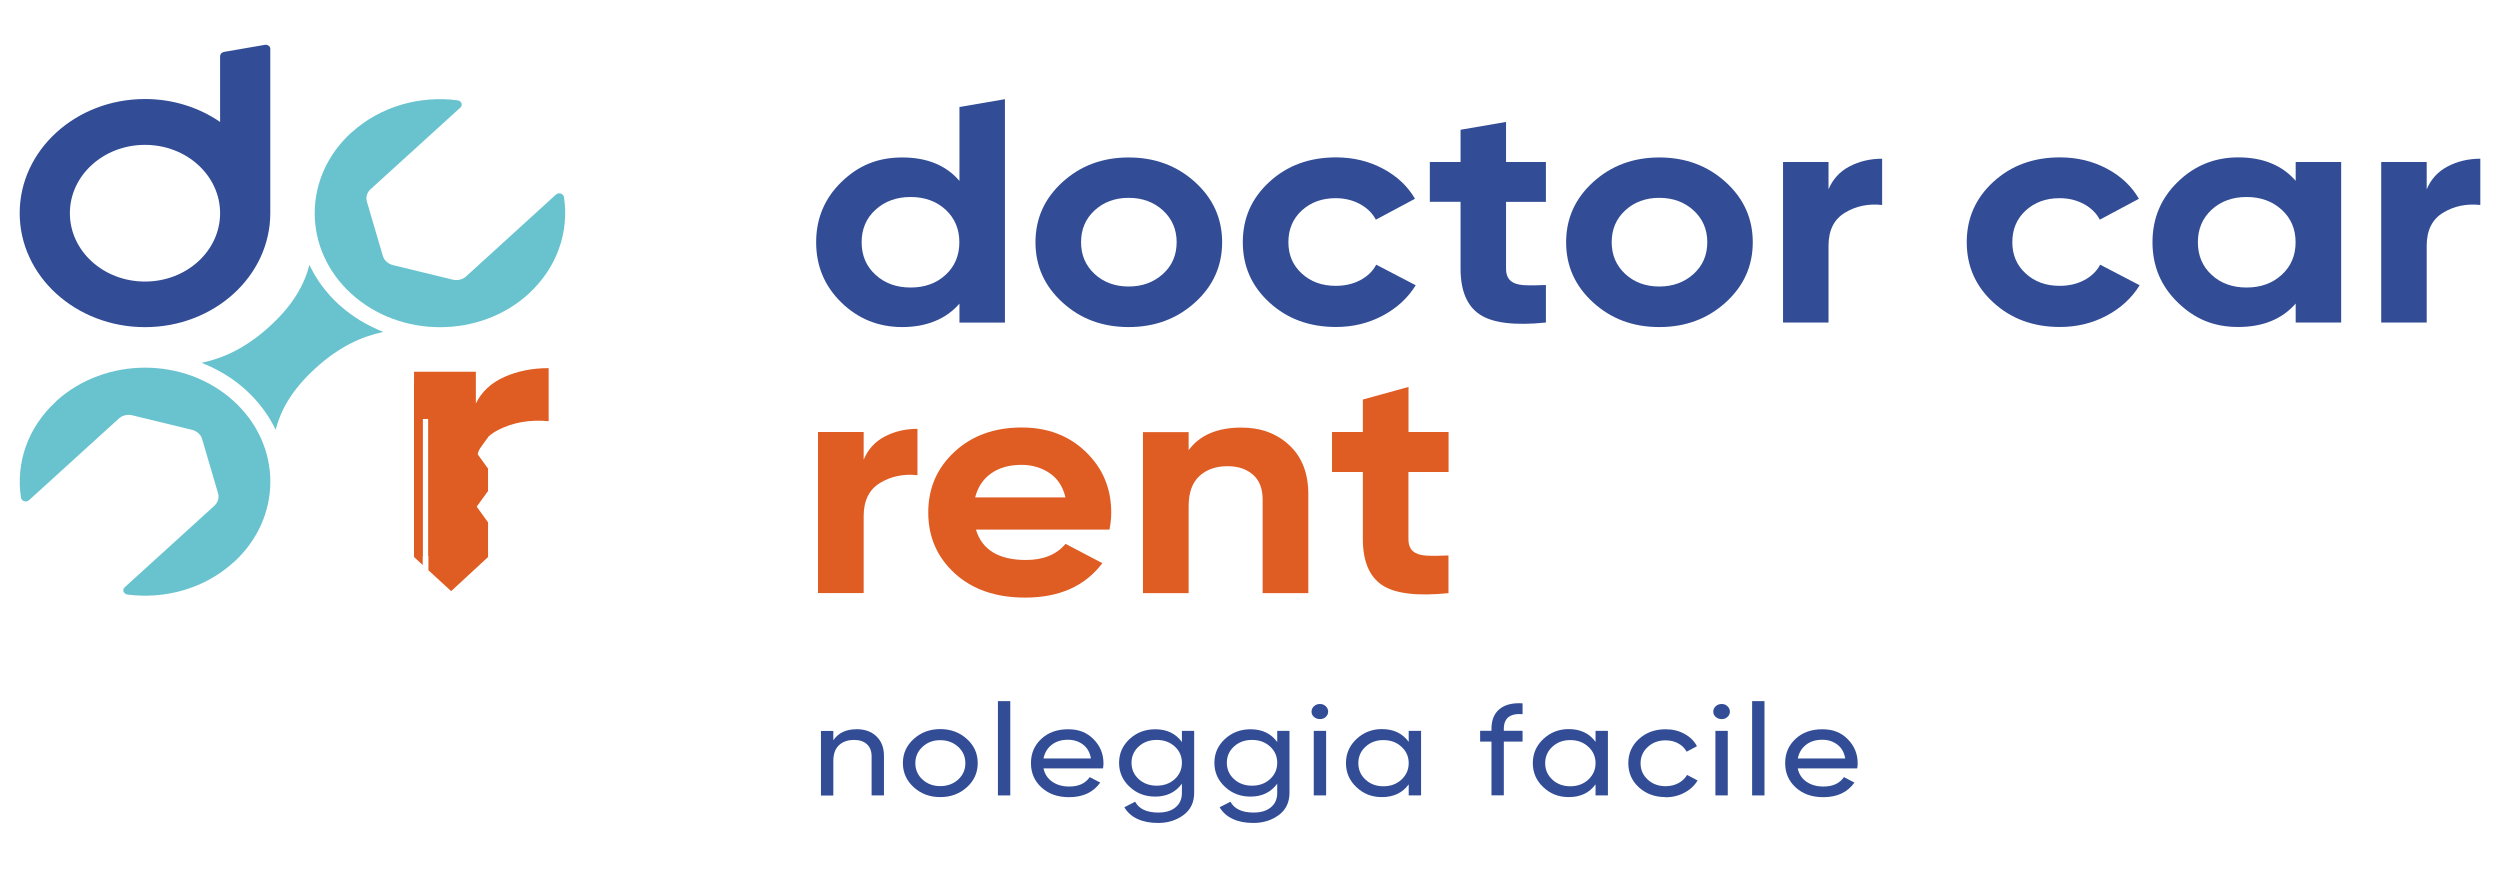 <svg width="500" height="174" viewBox="0 0 500 174" fill="none" xmlns="http://www.w3.org/2000/svg">
<path d="M105.728 58.764C95.948 67.664 80.077 67.664 70.278 58.764C60.498 49.863 60.498 35.421 70.278 26.504H70.315C76.091 21.231 83.99 19.099 91.5 20.056C92.294 20.156 92.626 21.013 92.072 21.517L74.117 37.839C73.397 38.494 73.12 39.435 73.379 40.325L76.571 51.19C76.829 52.08 77.605 52.768 78.583 53.02L90.522 55.925C91.5 56.161 92.552 55.925 93.253 55.254L111.19 38.914C111.744 38.41 112.685 38.713 112.796 39.435C113.848 46.27 111.486 53.49 105.71 58.764H105.728Z" fill="#68C3CF"/>
<path d="M46.731 80.208C56.512 89.108 56.512 103.55 46.731 112.467H46.694C40.919 117.74 33.02 119.873 25.51 118.916C24.716 118.815 24.384 117.959 24.938 117.455L42.875 101.149C43.594 100.494 43.871 99.553 43.613 98.663L40.42 87.799C40.162 86.908 39.387 86.22 38.409 85.968L26.469 83.063C25.491 82.828 24.439 83.063 23.738 83.735L5.801 100.041C5.247 100.544 4.306 100.242 4.195 99.52C3.144 92.685 5.487 85.498 11.263 80.242V80.208C21.081 71.308 36.951 71.308 46.731 80.208Z" fill="#68C3CF"/>
<path d="M67.861 60.997C65.24 58.612 63.266 55.892 61.882 52.97C60.885 56.832 58.745 60.896 53.91 65.296C49.056 69.712 44.591 71.644 40.328 72.567C43.613 73.86 46.639 75.691 49.167 77.991C51.714 80.309 53.725 83.013 55.128 85.951C56.143 82.089 58.265 78.042 63.1 73.642C67.953 69.225 72.419 67.294 76.663 66.387C73.397 65.094 70.389 63.281 67.861 60.98V60.997Z" fill="#68C3CF"/>
<path d="M411.987 65.397C406.673 65.397 402.244 63.768 398.682 60.51C395.121 57.252 393.349 53.239 393.349 48.436C393.349 43.633 395.121 39.619 398.682 36.361C402.225 33.104 406.673 31.475 411.987 31.475C415.42 31.475 418.557 32.23 421.362 33.725C424.185 35.22 426.326 37.235 427.784 39.754L419.96 43.935C419.258 42.608 418.188 41.567 416.749 40.795C415.309 40.022 413.704 39.636 411.914 39.636C409.182 39.636 406.931 40.459 405.141 42.105C403.351 43.75 402.465 45.866 402.465 48.436C402.465 51.005 403.351 53.054 405.141 54.699C406.931 56.345 409.182 57.168 411.914 57.168C413.741 57.168 415.383 56.799 416.822 56.043C418.262 55.287 419.332 54.263 420.033 52.936L427.932 57.05C426.381 59.569 424.185 61.601 421.362 63.113C418.539 64.624 415.42 65.397 411.987 65.397Z" fill="#324D96"/>
<path d="M459.137 32.398H468.235V64.507H459.137V60.711C456.406 63.835 452.567 65.397 447.64 65.397C442.713 65.397 438.912 63.768 435.535 60.476C432.158 57.185 430.497 53.188 430.497 48.436C430.497 43.683 432.176 39.67 435.535 36.395C438.893 33.12 442.935 31.475 447.64 31.475C452.586 31.475 456.406 33.036 459.137 36.16V32.365V32.398ZM442.326 54.968C444.153 56.664 446.496 57.504 449.32 57.504C452.143 57.504 454.487 56.664 456.332 54.968C458.196 53.272 459.119 51.106 459.119 48.453C459.119 45.799 458.196 43.633 456.332 41.937C454.468 40.241 452.125 39.401 449.32 39.401C446.515 39.401 444.171 40.241 442.326 41.937C440.499 43.633 439.576 45.799 439.576 48.453C439.576 51.106 440.499 53.289 442.326 54.968Z" fill="#324D96"/>
<path d="M485.323 37.907C486.172 35.858 487.574 34.313 489.53 33.288C491.486 32.264 493.664 31.744 496.063 31.744V40.996C493.295 40.694 490.804 41.215 488.626 42.541C486.43 43.868 485.341 46.068 485.341 49.158V64.507H476.243V32.398H485.341V37.923L485.323 37.907Z" fill="#324D96"/>
<path d="M239.001 60.493C235.385 63.768 230.956 65.413 225.733 65.413C220.511 65.413 216.1 63.785 212.502 60.493C208.903 57.218 207.095 53.205 207.095 48.453C207.095 43.7 208.903 39.687 212.502 36.412C216.1 33.137 220.511 31.492 225.733 31.492C230.956 31.492 235.366 33.12 239.001 36.412C242.618 39.687 244.427 43.7 244.427 48.453C244.427 53.205 242.618 57.218 239.001 60.493ZM218.924 54.8C220.732 56.463 223.002 57.302 225.733 57.302C228.464 57.302 230.734 56.463 232.58 54.8C234.425 53.138 235.329 51.005 235.329 48.436C235.329 45.866 234.406 43.75 232.58 42.071C230.753 40.409 228.464 39.569 225.733 39.569C223.002 39.569 220.732 40.409 218.924 42.071C217.115 43.734 216.211 45.866 216.211 48.436C216.211 51.005 217.115 53.121 218.924 54.8Z" fill="#324D96"/>
<path d="M267.199 65.397C261.884 65.397 257.455 63.768 253.894 60.51C250.332 57.252 248.561 53.239 248.561 48.436C248.561 43.633 250.332 39.619 253.894 36.361C257.437 33.104 261.884 31.475 267.199 31.475C270.631 31.475 273.769 32.23 276.574 33.725C279.397 35.22 281.538 37.235 282.996 39.754L275.171 43.935C274.47 42.608 273.4 41.567 271.96 40.795C270.521 40.022 268.915 39.636 267.125 39.636C264.394 39.636 262.143 40.459 260.353 42.105C258.563 43.75 257.677 45.866 257.677 48.436C257.677 51.005 258.563 53.054 260.353 54.699C262.143 56.345 264.394 57.168 267.125 57.168C268.952 57.168 270.595 56.799 272.034 56.043C273.473 55.287 274.544 54.263 275.245 52.936L283.143 57.05C281.593 59.569 279.397 61.601 276.574 63.113C273.75 64.624 270.631 65.397 267.199 65.397Z" fill="#324D96"/>
<path d="M345.129 60.493C341.512 63.768 337.083 65.413 331.861 65.413C326.639 65.413 322.228 63.785 318.63 60.493C315.031 57.218 313.223 53.205 313.223 48.453C313.223 43.7 315.031 39.687 318.63 36.412C322.228 33.137 326.639 31.492 331.861 31.492C337.083 31.492 341.494 33.12 345.129 36.412C348.746 39.687 350.555 43.7 350.555 48.453C350.555 53.205 348.746 57.218 345.129 60.493ZM325.052 54.8C326.86 56.463 329.13 57.302 331.861 57.302C334.592 57.302 336.862 56.463 338.707 54.8C340.553 53.138 341.457 51.005 341.457 48.436C341.457 45.866 340.534 43.75 338.707 42.071C336.88 40.409 334.592 39.569 331.861 39.569C329.13 39.569 326.86 40.409 325.052 42.071C323.243 43.734 322.339 45.866 322.339 48.436C322.339 51.005 323.243 53.121 325.052 54.8Z" fill="#324D96"/>
<path d="M365.687 37.907C366.536 35.858 367.938 34.313 369.894 33.288C371.85 32.264 374.028 31.744 376.427 31.744V40.996C373.659 40.694 371.168 41.215 368.99 42.541C366.794 43.868 365.705 46.068 365.705 49.158V64.507H356.608V32.398H365.705V37.923L365.687 37.907Z" fill="#324D96"/>
<path d="M191.889 21.399V36.177C189.213 33.053 185.393 31.492 180.448 31.492C175.502 31.492 171.645 33.121 168.268 36.412C164.909 39.687 163.23 43.7 163.23 48.453C163.23 53.205 164.909 57.218 168.268 60.493C171.627 63.768 175.686 65.413 180.448 65.413C185.209 65.413 189.195 63.852 191.889 60.728V64.523H200.987V19.837L191.889 21.399ZM189.121 54.968C187.294 56.664 184.95 57.504 182.127 57.504C179.303 57.504 176.96 56.664 175.114 54.968C173.251 53.272 172.328 51.106 172.328 48.453C172.328 45.799 173.251 43.633 175.114 41.937C176.978 40.241 179.322 39.401 182.127 39.401C184.932 39.401 187.275 40.241 189.121 41.937C190.948 43.633 191.87 45.799 191.87 48.453C191.87 51.106 190.948 53.289 189.121 54.968Z" fill="#324D96"/>
<path d="M309.181 40.358V32.398H301.209V24.388L292.112 25.95V32.398H285.966V40.358H292.112V53.709C292.112 58.125 293.385 61.182 295.95 62.894C298.515 64.607 302.925 65.145 309.181 64.507V57C307.447 57.084 305.989 57.101 304.808 57.034C303.627 56.967 302.741 56.681 302.132 56.16C301.523 55.64 301.209 54.834 301.209 53.725V40.375H309.181V40.358Z" fill="#324D96"/>
<path d="M54.076 9.812C54.076 9.274 53.541 8.871 52.95 8.972L44.794 10.383C44.351 10.467 44.019 10.819 44.019 11.223V24.388C39.83 21.517 34.644 19.804 28.997 19.804C15.157 19.804 3.937 30.031 3.937 42.625C3.937 55.22 15.157 65.43 28.997 65.43C42.838 65.43 54.057 55.22 54.057 42.625C54.057 42.424 54.057 9.812 54.057 9.812H54.076ZM28.997 56.312C20.693 56.312 13.976 50.199 13.976 42.642C13.976 35.085 20.693 28.973 28.997 28.973C37.301 28.973 44.019 35.085 44.019 42.642C44.019 50.199 37.301 56.312 28.997 56.312Z" fill="#324D96"/>
<path d="M172.734 91.946C173.583 89.881 174.985 88.336 176.941 87.312C178.898 86.287 181.075 85.767 183.493 85.767V95.036C180.706 94.734 178.215 95.255 176.019 96.581C173.823 97.908 172.734 100.125 172.734 103.215V118.614H163.599V86.405H172.734V91.946Z" fill="#DF5C22"/>
<path d="M195.192 105.935C196.41 109.965 199.75 111.997 205.176 111.997C208.663 111.997 211.302 110.922 213.111 108.773L220.474 112.635C216.986 117.237 211.837 119.52 205.046 119.52C199.197 119.52 194.491 117.908 190.966 114.684C187.442 111.46 185.651 107.413 185.651 102.509C185.651 97.606 187.405 93.609 190.892 90.368C194.38 87.127 198.864 85.498 204.345 85.498C209.531 85.498 213.812 87.127 217.189 90.401C220.566 93.659 222.245 97.706 222.245 102.509C222.245 103.584 222.135 104.726 221.895 105.918H195.211L195.192 105.935ZM195.044 99.486H213.092C212.576 97.303 211.505 95.658 209.863 94.583C208.239 93.508 206.375 92.971 204.308 92.971C201.854 92.971 199.824 93.542 198.219 94.684C196.613 95.826 195.561 97.421 195.026 99.486H195.044Z" fill="#DF5C22"/>
<path d="M248.284 85.515C252.159 85.515 255.352 86.69 257.88 89.058C260.408 91.426 261.663 94.684 261.663 98.848V118.63H252.528V99.889C252.528 97.74 251.901 96.094 250.609 94.952C249.317 93.81 247.638 93.239 245.516 93.239C243.154 93.239 241.271 93.911 239.85 95.238C238.429 96.564 237.728 98.563 237.728 101.233V118.63H228.594V86.421H237.728V90.032C239.943 87.026 243.467 85.515 248.284 85.515Z" fill="#DF5C22"/>
<path d="M289.694 94.398H281.685V107.799C281.685 108.924 281.999 109.73 282.608 110.251C283.217 110.771 284.121 111.057 285.302 111.124C286.483 111.191 287.941 111.174 289.694 111.09V118.63C283.42 119.269 278.991 118.731 276.426 117.018C273.861 115.305 272.569 112.232 272.569 107.799V94.398H266.405V86.405H272.569V79.906L281.704 77.387V86.405H289.713V94.398H289.694Z" fill="#DF5C22"/>
<path d="M171.276 145.835C172.937 145.835 174.284 146.305 175.28 147.262C176.277 148.22 176.794 149.513 176.794 151.158V159.085H174.321V151.276C174.321 150.218 174.007 149.412 173.38 148.841C172.752 148.27 171.885 147.985 170.796 147.985C169.56 147.985 168.563 148.337 167.807 149.026C167.05 149.731 166.663 150.789 166.663 152.25V159.102H164.19V146.188H166.663V148.052C167.659 146.591 169.191 145.852 171.258 145.852L171.276 145.835Z" fill="#324D96"/>
<path d="M193.365 157.456C191.907 158.766 190.136 159.421 188.051 159.421C185.965 159.421 184.212 158.766 182.754 157.456C181.315 156.146 180.577 154.534 180.577 152.619C180.577 150.705 181.296 149.093 182.754 147.783C184.212 146.473 185.965 145.818 188.051 145.818C190.136 145.818 191.907 146.473 193.365 147.783C194.823 149.093 195.543 150.705 195.543 152.619C195.543 154.534 194.823 156.146 193.365 157.456ZM188.051 157.221C189.471 157.221 190.671 156.784 191.631 155.911C192.59 155.038 193.07 153.946 193.07 152.636C193.07 151.326 192.59 150.235 191.631 149.362C190.671 148.488 189.471 148.035 188.051 148.035C186.63 148.035 185.467 148.472 184.507 149.362C183.548 150.252 183.068 151.326 183.068 152.636C183.068 153.946 183.548 155.038 184.507 155.911C185.467 156.784 186.648 157.221 188.051 157.221Z" fill="#324D96"/>
<path d="M199.584 159.085V140.226H202.057V159.085H199.584Z" fill="#324D96"/>
<path d="M208.7 153.661C208.94 154.819 209.531 155.709 210.453 156.348C211.376 156.986 212.502 157.305 213.849 157.305C215.731 157.305 217.078 156.683 217.946 155.424L220.049 156.515C218.665 158.463 216.58 159.437 213.812 159.437C211.561 159.437 209.734 158.799 208.313 157.506C206.91 156.23 206.191 154.601 206.191 152.636C206.191 150.671 206.873 149.076 208.257 147.783C209.641 146.49 211.431 145.852 213.627 145.852C215.823 145.852 217.411 146.524 218.721 147.85C220.031 149.177 220.695 150.789 220.695 152.67C220.695 153.006 220.658 153.325 220.603 153.677H208.7V153.661ZM213.609 147.951C212.28 147.951 211.192 148.287 210.324 148.975C209.457 149.664 208.922 150.571 208.7 151.696H218.186C217.983 150.47 217.447 149.546 216.599 148.908C215.75 148.27 214.753 147.951 213.609 147.951Z" fill="#324D96"/>
<path d="M236.4 146.171H238.835V158.547C238.835 160.462 238.134 161.94 236.713 162.998C235.292 164.055 233.595 164.593 231.602 164.593C230.015 164.593 228.631 164.324 227.486 163.787C226.324 163.249 225.456 162.46 224.866 161.453L227.025 160.344C227.8 161.788 229.35 162.511 231.657 162.511C233.133 162.511 234.296 162.158 235.126 161.453C235.975 160.747 236.381 159.79 236.381 158.564V156.734C235.126 158.447 233.355 159.32 231.048 159.32C229.018 159.32 227.302 158.665 225.918 157.355C224.515 156.045 223.814 154.45 223.814 152.569C223.814 150.688 224.515 149.11 225.918 147.8C227.32 146.507 229.037 145.852 231.048 145.852C233.373 145.852 235.145 146.708 236.381 148.404V146.188L236.4 146.171ZM227.745 155.827C228.704 156.7 229.904 157.137 231.343 157.137C232.783 157.137 233.982 156.7 234.942 155.827C235.901 154.954 236.381 153.862 236.381 152.552C236.381 151.242 235.901 150.168 234.942 149.294C233.982 148.421 232.783 147.985 231.343 147.985C229.904 147.985 228.704 148.421 227.745 149.294C226.785 150.168 226.305 151.259 226.305 152.552C226.305 153.845 226.785 154.954 227.745 155.827Z" fill="#324D96"/>
<path d="M255.462 146.171H257.898V158.547C257.898 160.462 257.197 161.94 255.776 162.998C254.355 164.055 252.657 164.593 250.664 164.593C249.077 164.593 247.693 164.324 246.549 163.787C245.387 163.249 244.519 162.46 243.929 161.453L246.088 160.344C246.863 161.788 248.413 162.511 250.72 162.511C252.196 162.511 253.359 162.158 254.189 161.453C255.038 160.747 255.444 159.79 255.444 158.564V156.734C254.189 158.447 252.417 159.32 250.111 159.32C248.081 159.32 246.365 158.665 244.981 157.355C243.578 156.045 242.877 154.45 242.877 152.569C242.877 150.688 243.578 149.11 244.981 147.8C246.383 146.507 248.099 145.852 250.111 145.852C252.436 145.852 254.207 146.708 255.444 148.404V146.188L255.462 146.171ZM246.807 155.827C247.767 156.7 248.967 157.137 250.406 157.137C251.845 157.137 253.045 156.7 254.004 155.827C254.964 154.954 255.444 153.862 255.444 152.552C255.444 151.242 254.964 150.168 254.004 149.294C253.045 148.421 251.845 147.985 250.406 147.985C248.967 147.985 247.767 148.421 246.807 149.294C245.848 150.168 245.368 151.259 245.368 152.552C245.368 153.845 245.848 154.954 246.807 155.827Z" fill="#324D96"/>
<path d="M263.988 143.82C263.508 143.82 263.121 143.669 262.789 143.383C262.456 143.098 262.309 142.745 262.309 142.325C262.309 141.906 262.475 141.553 262.789 141.251C263.121 140.948 263.508 140.797 263.988 140.797C264.468 140.797 264.837 140.948 265.151 141.251C265.464 141.553 265.63 141.906 265.63 142.325C265.63 142.745 265.464 143.098 265.151 143.383C264.837 143.686 264.449 143.82 263.988 143.82ZM262.752 159.085V146.171H265.224V159.085H262.752Z" fill="#324D96"/>
<path d="M281.74 146.171H284.213V159.085H281.74V156.868C280.504 158.581 278.714 159.421 276.37 159.421C274.377 159.421 272.68 158.766 271.296 157.439C269.893 156.129 269.192 154.517 269.192 152.619C269.192 150.722 269.893 149.127 271.296 147.8C272.698 146.49 274.396 145.818 276.37 145.818C278.714 145.818 280.504 146.675 281.74 148.371V146.154V146.171ZM276.684 157.254C278.124 157.254 279.323 156.818 280.283 155.928C281.242 155.038 281.74 153.946 281.74 152.636C281.74 151.326 281.261 150.235 280.283 149.345C279.323 148.455 278.124 148.018 276.684 148.018C275.245 148.018 274.082 148.455 273.104 149.345C272.144 150.235 271.665 151.326 271.665 152.636C271.665 153.946 272.144 155.038 273.104 155.928C274.064 156.818 275.263 157.254 276.684 157.254Z" fill="#324D96"/>
<path d="M304.513 142.829C302.021 142.644 300.766 143.618 300.766 145.768V146.154H304.513V148.32H300.766V159.068H298.294V148.32H296.024V146.154H298.294V145.768C298.294 144.021 298.829 142.712 299.899 141.822C300.969 140.932 302.501 140.545 304.513 140.663V142.829Z" fill="#324D96"/>
<path d="M319.109 146.171H321.582V159.085H319.109V156.868C317.873 158.581 316.083 159.421 313.739 159.421C311.746 159.421 310.049 158.766 308.665 157.439C307.262 156.129 306.561 154.517 306.561 152.619C306.561 150.722 307.262 149.127 308.665 147.8C310.067 146.49 311.765 145.818 313.739 145.818C316.083 145.818 317.873 146.675 319.109 148.371V146.154V146.171ZM314.053 157.254C315.493 157.254 316.692 156.818 317.652 155.928C318.611 155.038 319.109 153.946 319.109 152.636C319.109 151.326 318.63 150.235 317.652 149.345C316.692 148.455 315.493 148.018 314.053 148.018C312.614 148.018 311.451 148.455 310.473 149.345C309.514 150.235 309.034 151.326 309.034 152.636C309.034 153.946 309.514 155.038 310.473 155.928C311.433 156.818 312.632 157.254 314.053 157.254Z" fill="#324D96"/>
<path d="M333.116 159.421C330.975 159.421 329.204 158.766 327.783 157.473C326.362 156.18 325.661 154.551 325.661 152.636C325.661 150.722 326.362 149.093 327.783 147.8C329.204 146.507 330.975 145.852 333.116 145.852C334.518 145.852 335.773 146.154 336.899 146.776C338.006 147.38 338.855 148.203 339.39 149.244L337.323 150.336C336.954 149.647 336.419 149.093 335.662 148.69C334.906 148.27 334.075 148.069 333.116 148.069C331.695 148.069 330.514 148.505 329.554 149.395C328.595 150.268 328.115 151.36 328.115 152.67C328.115 153.98 328.595 155.038 329.554 155.928C330.514 156.801 331.695 157.238 333.116 157.238C334.057 157.238 334.924 157.036 335.681 156.633C336.438 156.23 337.01 155.676 337.416 154.987L339.519 156.096C338.91 157.103 338.043 157.926 336.899 158.531C335.773 159.135 334.5 159.454 333.116 159.454V159.421Z" fill="#324D96"/>
<path d="M344.336 143.82C343.856 143.82 343.469 143.669 343.136 143.383C342.804 143.098 342.657 142.745 342.657 142.325C342.657 141.906 342.823 141.553 343.136 141.251C343.469 140.948 343.856 140.797 344.336 140.797C344.816 140.797 345.185 140.948 345.498 141.251C345.812 141.553 345.978 141.906 345.978 142.325C345.978 142.745 345.812 143.098 345.498 143.383C345.185 143.686 344.797 143.82 344.336 143.82ZM343.081 159.085V146.171H345.554V159.085H343.081Z" fill="#324D96"/>
<path d="M350.426 159.085V140.226H352.898V159.085H350.426Z" fill="#324D96"/>
<path d="M359.542 153.661C359.782 154.819 360.372 155.709 361.295 156.348C362.217 156.986 363.343 157.305 364.69 157.305C366.573 157.305 367.92 156.683 368.787 155.424L370.891 156.515C369.507 158.463 367.421 159.437 364.653 159.437C362.402 159.437 360.575 158.799 359.154 157.506C357.752 156.23 357.032 154.601 357.032 152.636C357.032 150.671 357.715 149.076 359.099 147.783C360.483 146.49 362.273 145.852 364.469 145.852C366.665 145.852 368.252 146.524 369.562 147.85C370.872 149.177 371.537 150.789 371.537 152.67C371.537 153.006 371.5 153.325 371.444 153.677H359.542V153.661ZM364.469 147.951C363.14 147.951 362.051 148.287 361.184 148.975C360.317 149.664 359.782 150.571 359.56 151.696H369.045C368.842 150.47 368.307 149.546 367.458 148.908C366.61 148.27 365.613 147.951 364.469 147.951Z" fill="#324D96"/>
<path d="M100.875 75.389C98.217 76.564 96.335 78.344 95.172 80.695V74.347H82.808V111.208H84.525V83.785C84.525 83.785 84.82 83.785 85.097 83.785C85.374 83.785 85.669 83.785 85.669 83.785V111.208H95.172V93.592C95.172 90.049 96.649 87.53 99.62 86.002C102.591 84.474 105.95 83.886 109.733 84.239V73.625C106.485 73.625 103.514 74.213 100.875 75.389Z" fill="#DF5C22"/>
<path d="M97.609 81.4C97.166 81.669 96.594 81.854 95.911 81.854C92.7 81.854 92.072 78.243 93.973 76.782C94.01 76.698 94.047 76.614 94.084 76.53H82.827V111.426L84.543 113.005V83.785C84.543 83.785 84.838 83.785 85.115 83.785C85.392 83.785 85.687 83.785 85.687 83.785V114.046L90.227 118.227L97.609 111.409V104.474L95.339 101.334L97.609 98.193V93.726L95.339 90.586L97.609 87.446V81.35V81.4Z" fill="#DF5C22"/>
</svg>

